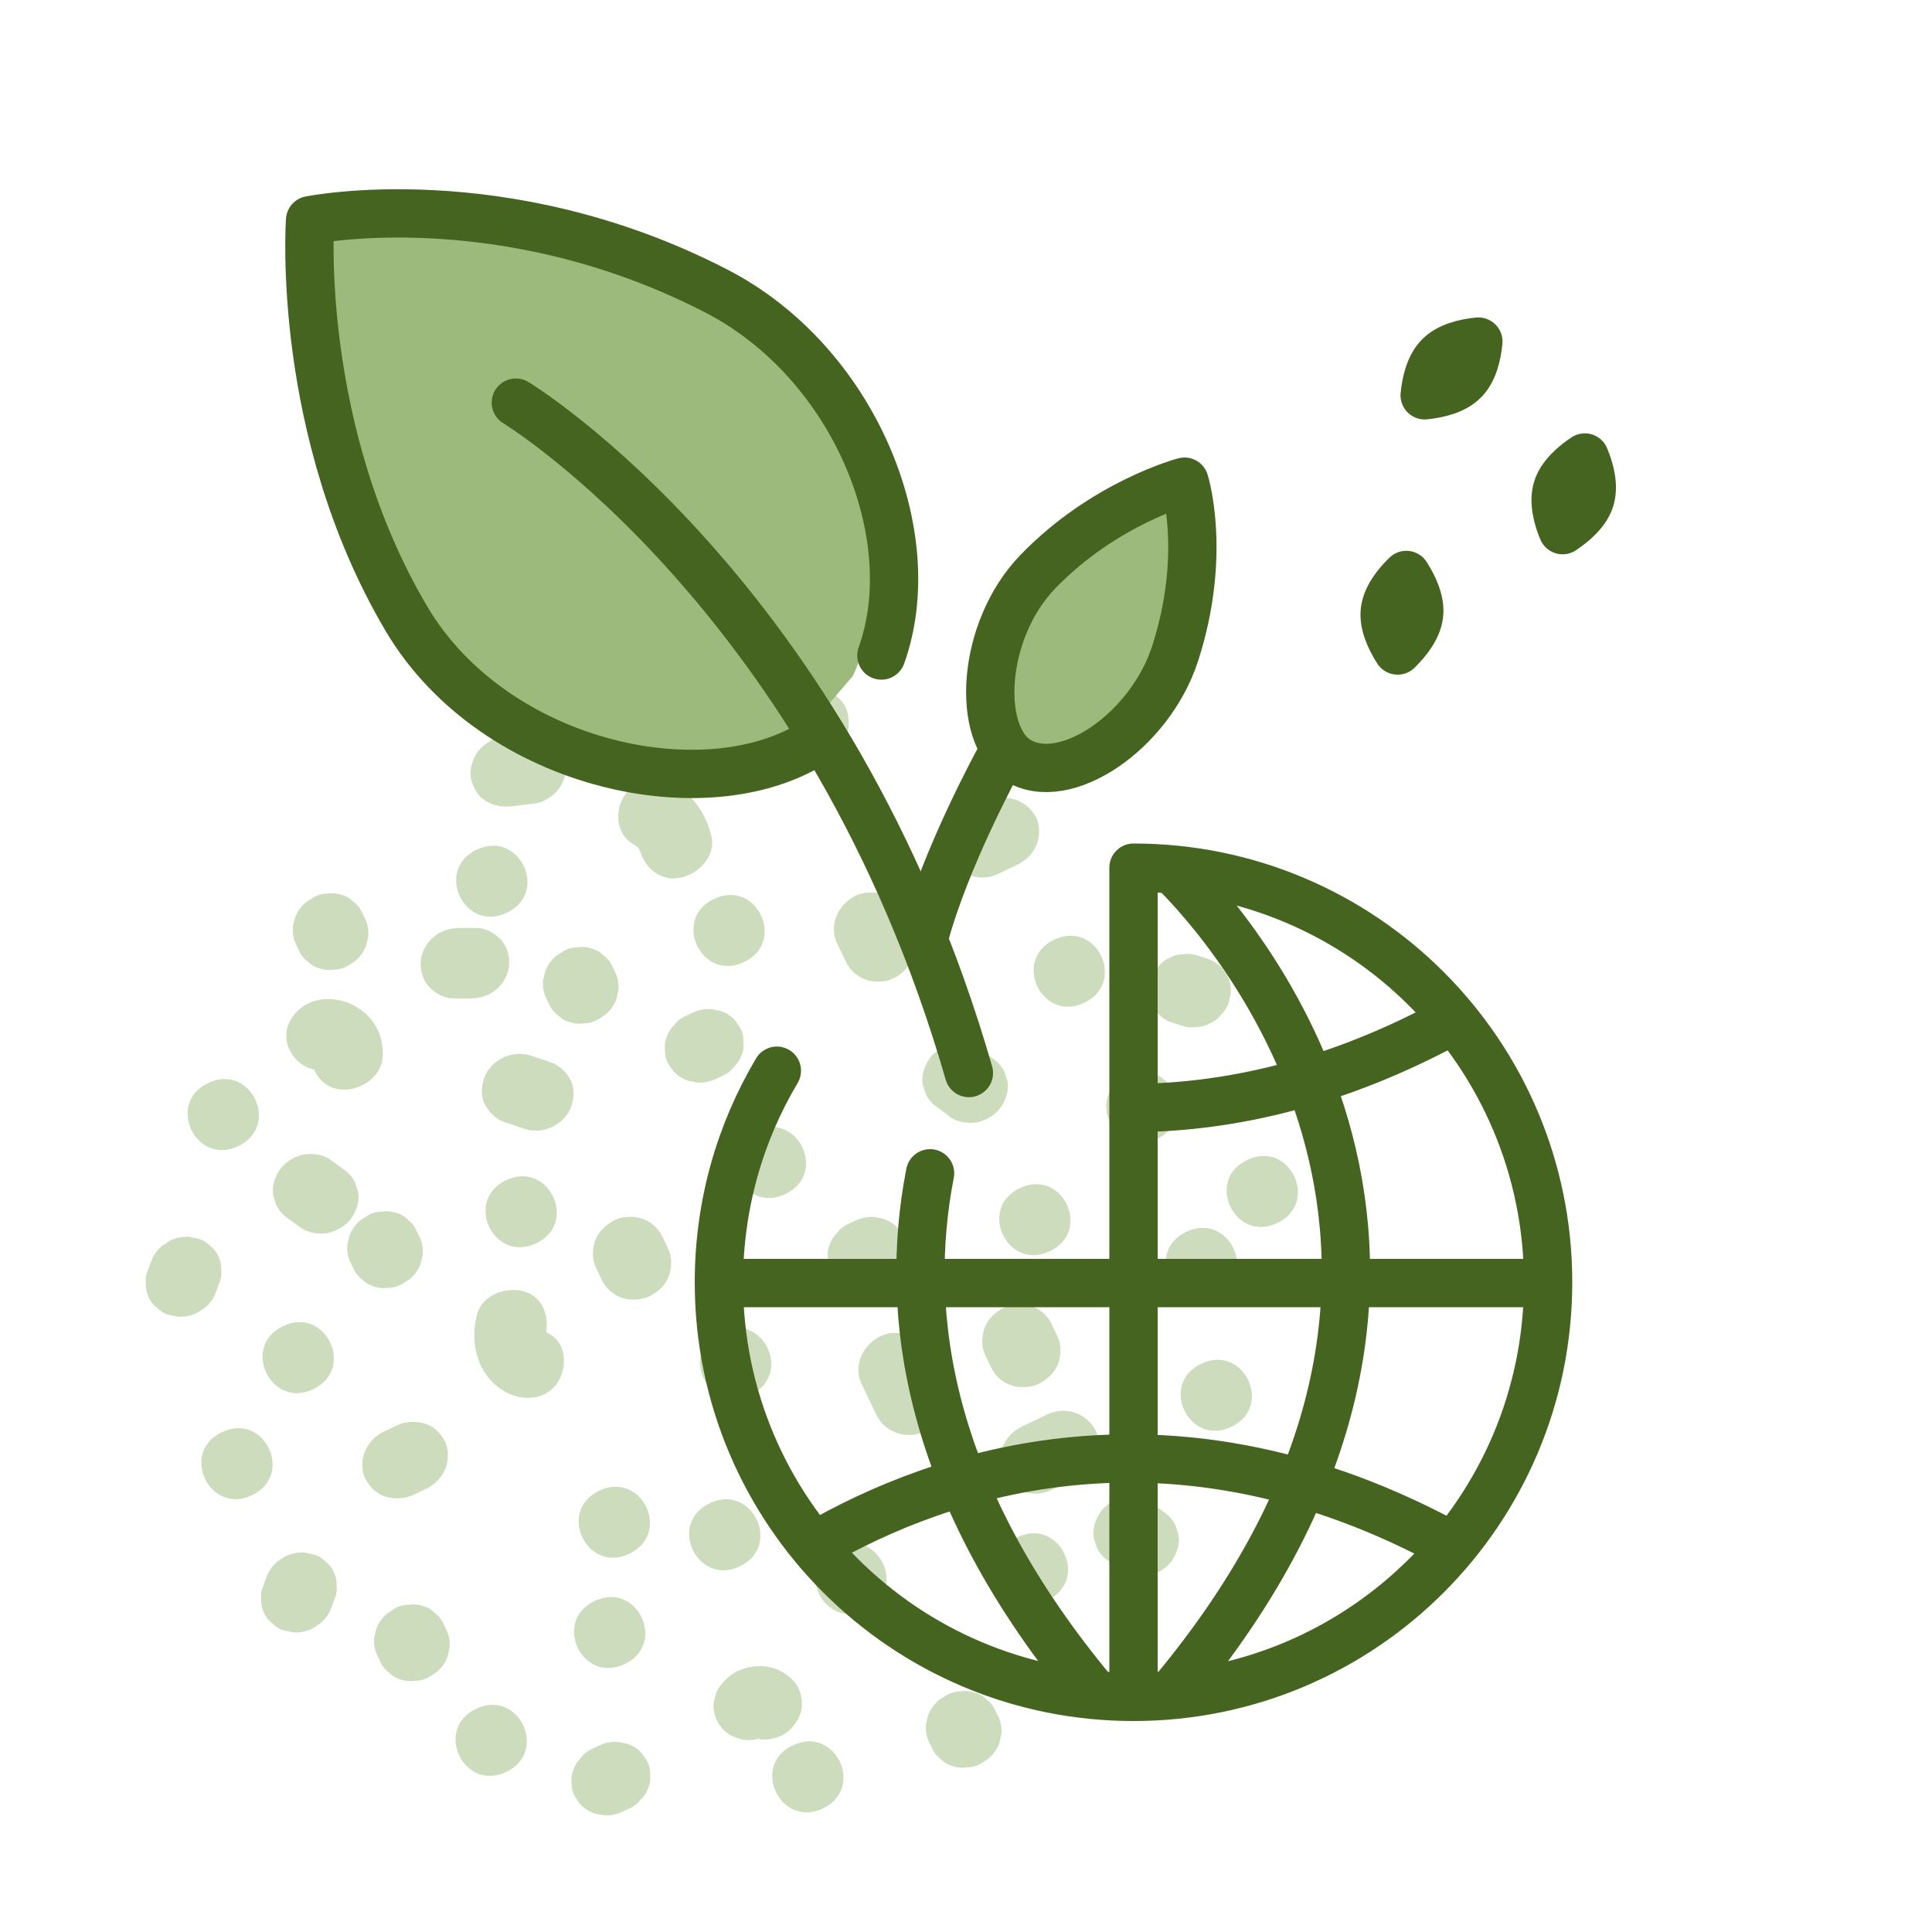 <?xml version="1.0" encoding="UTF-8"?> <svg xmlns="http://www.w3.org/2000/svg" id="Layer_1" viewBox="0 0 100 100"><defs><style>.cls-1{fill:none;stroke:#45641f;stroke-linecap:round;stroke-linejoin:round;stroke-width:2.5px;}.cls-2{opacity:.5;}.cls-3{fill:#9bba7b;stroke-width:0px;}</style></defs><g class="cls-2"><path class="cls-3" d="m28.27,68.95s0-.04,0-.03c.15-.87-.22-1.82-1.16-2.08-.9-.25-2.13.17-2.41,1.16-.43,1.54.04,3.32,1.55,4.09.85.44,2.03.37,2.62-.54.5-.78.46-2.05-.46-2.52-.03-.02-.08-.05-.13-.09Z"></path><path class="cls-3" d="m33.22,63.07c-.43-.14-1.02-.12-1.44.1-.43.23-.82.59-.98,1.06-.15.47-.16.95.05,1.39l.31.65c.2.42.6.77,1.05.91.43.14,1.02.12,1.44-.1.43-.23.82-.59.98-1.06.15-.47.16-.95-.05-1.39l-.31-.65c-.2-.42-.6-.77-1.05-.91Z"></path><path class="cls-3" d="m38.06,52.83c-.21-.24-.48-.41-.78-.51-.16-.03-.31-.06-.47-.09-.34-.02-.66.04-.97.19l-.34.16c-.24.1-.44.26-.59.46-.18.17-.31.37-.39.6-.1.23-.13.46-.1.69-.01.25.04.48.15.7.09.13.18.27.27.4.21.24.48.41.78.51.16.03.31.06.47.09.34.02.66-.04.97-.19l.34-.16c.24-.1.44-.26.59-.46.18-.17.31-.37.39-.6.1-.23.13-.46.1-.69.01-.25-.04-.48-.15-.7-.09-.13-.18-.27-.27-.4Z"></path><path class="cls-3" d="m28.47,54.97c-.33-.11-.66-.22-.99-.33-.45-.15-1-.11-1.44.1s-.83.62-.98,1.06c-.15.45-.18.97.05,1.39.23.42.58.76,1.05.91.33.11.66.22.99.33.45.15,1,.11,1.44-.1s.83-.62.98-1.06c.15-.45.18-.97-.05-1.39-.23-.42-.58-.76-1.05-.91Z"></path><path class="cls-3" d="m18.84,52.4c-.65-.56-1.56-.82-2.44-.62-.96.21-1.76,1.17-1.55,2.15.15.7.7,1.28,1.4,1.43.26.58.8,1.03,1.51,1.04.98.02,1.99-.69,2.05-1.71.05-.91-.28-1.71-.97-2.3Z"></path><path class="cls-3" d="m10.77,56.06c-2.2,1.05-.63,4.32,1.57,3.26s.63-4.32-1.57-3.26Z"></path><path class="cls-3" d="m10.85,64.46c-.17-.17-.37-.29-.6-.35-.16-.03-.31-.06-.47-.09-.34-.02-.66.04-.97.19-.14.09-.28.18-.43.28-.25.22-.44.48-.55.78-.06.16-.12.33-.18.49-.1.23-.13.46-.1.69-.01.25.04.48.15.7.1.23.25.41.45.56.17.17.37.29.6.35.16.03.31.06.47.09.34.02.66-.04.97-.19.14-.09.28-.18.43-.28.25-.22.44-.48.55-.78.06-.16.12-.33.18-.49.1-.23.13-.46.1-.69.01-.25-.04-.48-.15-.7-.1-.23-.25-.41-.45-.56Z"></path><path class="cls-3" d="m11.48,74.13c-2.2,1.05-.63,4.32,1.57,3.26s.63-4.32-1.57-3.26Z"></path><path class="cls-3" d="m22.5,83.48c-.17-.17-.37-.29-.6-.35-.23-.08-.47-.11-.71-.07-.25,0-.49.05-.73.18-.14.09-.28.18-.43.28-.25.22-.44.48-.55.78-.04.15-.07.31-.11.46-.03.33.02.64.16.93l.16.33c.1.23.25.41.45.56.17.17.37.29.6.35.23.08.47.11.71.07.25,0,.49-.05.73-.18.14-.09.28-.18.43-.28.25-.22.44-.48.55-.78.04-.15.07-.31.11-.46.03-.33-.02-.64-.16-.93l-.16-.33c-.1-.23-.25-.41-.45-.56Z"></path><path class="cls-3" d="m21.97,73.68c-.47-.13-.97-.12-1.44.1l-.68.33c-.44.21-.81.61-.98,1.06-.16.42-.16,1,.05,1.39.22.41.58.78,1.05.91.47.13.97.12,1.44-.1l.68-.33c.44-.21.81-.61.98-1.06.16-.42.16-1-.05-1.39-.22-.41-.58-.78-1.05-.91Z"></path><path class="cls-3" d="m21.11,63.13c-.17-.17-.37-.29-.6-.35-.23-.08-.47-.11-.71-.07-.25,0-.49.05-.73.18-.14.09-.28.18-.43.28-.25.22-.44.48-.55.78-.04.15-.07.31-.11.46-.03.33.02.64.16.93l.16.33c.1.23.25.41.45.56.17.17.37.29.6.36.23.08.47.11.71.07.25,0,.49-.05.73-.18.14-.09.28-.18.43-.28.25-.22.44-.48.55-.78.04-.15.07-.31.11-.46.03-.33-.02-.64-.16-.93l-.16-.33c-.1-.23-.25-.41-.45-.56Z"></path><path class="cls-3" d="m31.01,77.16c-2.2,1.05-.63,4.32,1.57,3.26s.63-4.32-1.57-3.26Z"></path><path class="cls-3" d="m30.77,82.87c-2.2,1.05-.63,4.32,1.57,3.26,2.2-1.05.63-4.32-1.57-3.26Z"></path><path class="cls-3" d="m41.03,90.34c-2.2,1.05-.63,4.32,1.57,3.26s.63-4.32-1.57-3.26Z"></path><path class="cls-3" d="m43.26,80.08c-2.2,1.05-.63,4.32,1.57,3.26s.63-4.32-1.57-3.26Z"></path><path class="cls-3" d="m52.65,79.57c-2.2,1.05-.63,4.32,1.57,3.26s.63-4.32-1.57-3.26Z"></path><path class="cls-3" d="m46.49,63.59c-.21-.24-.48-.41-.78-.51-.16-.03-.31-.06-.47-.09-.34-.02-.66.04-.97.19l-.34.16c-.24.1-.44.26-.59.46-.18.17-.31.37-.39.6-.1.23-.13.46-.1.69-.01.25.04.48.15.7.09.13.18.27.27.4.21.24.48.41.78.51.16.03.31.06.47.09.34.02.66-.04.97-.19l.34-.16c.24-.1.44-.26.59-.46.18-.17.31-.37.39-.6.1-.23.13-.46.1-.69.01-.25-.04-.48-.15-.7-.09-.13-.18-.27-.27-.4Z"></path><path class="cls-3" d="m37.29,68.93c-2.2,1.05-.63,4.32,1.57,3.26s.63-4.32-1.57-3.26Z"></path><path class="cls-3" d="m51.36,54.77c-.22-.16-.44-.32-.65-.49-.35-.26-.94-.34-1.38-.26-.46.09-.98.4-1.24.8-.26.4-.42.89-.32,1.35.05.15.1.31.15.46.14.29.35.53.63.71.22.16.44.32.65.49.35.26.94.34,1.38.26.46-.09.98-.4,1.24-.8.26-.4.42-.89.32-1.35-.05-.15-.1-.31-.15-.46-.14-.29-.35-.53-.63-.71Z"></path><path class="cls-3" d="m45.69,46.28c-.43-.14-1.02-.12-1.44.1-.91.48-1.36,1.54-.92,2.45l.47.98c.2.42.6.77,1.05.91s1.02.12,1.44-.1c.91-.48,1.36-1.54.92-2.45l-.47-.98c-.2-.42-.6-.77-1.05-.91Z"></path><path class="cls-3" d="m34.94,40.64c-.83-.49-2.05-.34-2.62.54-.53.82-.43,2,.46,2.52,0,0,.1.06.18.11,0,0,.01.01.02.02.03.03.05.06.08.09,0,.01.01.02.02.04.02.04.04.07.05.09.25.89,1.11,1.62,2.14,1.37.94-.22,1.8-1.16,1.55-2.15-.27-1.09-.88-2.05-1.88-2.64Z"></path><path class="cls-3" d="m28.5,38.26c-.43-.25-.87-.32-1.38-.26-.39.05-.79.1-1.18.15-.47.06-.98.43-1.24.8-.26.37-.41.92-.32,1.35.1.46.35.92.78,1.17.43.25.87.32,1.38.26.39-.05.79-.1,1.18-.15.47-.06.98-.43,1.24-.8.26-.37.41-.92.32-1.35-.1-.46-.35-.92-.78-1.17Z"></path><path class="cls-3" d="m25.92,48.63c-.32-.33-.76-.59-1.25-.6-.28,0-.56,0-.84,0-.5,0-1,.13-1.39.47-.35.29-.63.79-.66,1.24-.03.48.09.99.43,1.34.32.33.76.59,1.25.6.28,0,.56,0,.84,0,.5,0,1-.13,1.39-.47.35-.29.63-.79.66-1.24.03-.48-.09-.99-.43-1.34Z"></path><path class="cls-3" d="m26.19,61.09c-2.2,1.05-.63,4.32,1.57,3.26,2.2-1.05.63-4.32-1.57-3.26Z"></path><path class="cls-3" d="m39.09,58.54c-2.2,1.05-.63,4.32,1.57,3.26s.63-4.32-1.57-3.26Z"></path><path class="cls-3" d="m60.21,78.24c-.22-.16-.44-.32-.65-.49-.35-.26-.94-.34-1.38-.26-.46.09-.98.4-1.24.8-.26.4-.42.89-.32,1.35.05.15.1.31.15.46.14.29.35.53.63.71.22.16.44.32.65.49.35.26.94.34,1.38.26.46-.09.98-.4,1.24-.8.26-.4.42-.89.32-1.35-.05-.15-.1-.31-.15-.46-.14-.29-.35-.53-.63-.71Z"></path><path class="cls-3" d="m63.27,50.13c-.21-.24-.48-.41-.78-.51l-.5-.16c-.23-.08-.47-.11-.71-.07-.25,0-.49.05-.73.18-.24.1-.44.26-.59.46-.18.17-.31.37-.39.6-.04.15-.07.31-.11.46-.03.33.02.64.16.93.09.13.18.27.27.4.21.24.48.41.78.51l.5.16c.23.08.47.11.71.07.25,0,.49-.05.73-.18.24-.1.44-.26.59-.46.18-.17.31-.37.39-.6.04-.15.07-.31.11-.46.03-.33-.02-.64-.16-.93-.09-.13-.18-.27-.27-.4Z"></path><path class="cls-3" d="m24.64,88.45c-2.2,1.05-.63,4.32,1.57,3.26,2.2-1.05.63-4.32-1.57-3.26Z"></path><path class="cls-3" d="m51.06,87.96c-.17-.17-.37-.29-.6-.35-.23-.08-.47-.11-.71-.07-.25,0-.49.05-.73.18-.14.09-.28.18-.43.28-.25.22-.44.48-.55.78-.04.15-.07.31-.11.46-.03.33.02.64.16.93l.16.33c.1.23.25.41.45.56.17.17.37.29.6.35.23.08.47.11.71.07.25,0,.49-.05.73-.18.14-.09.28-.18.43-.28.25-.22.44-.48.55-.78.04-.15.07-.31.11-.46.03-.33-.02-.64-.16-.93l-.16-.33c-.1-.23-.25-.41-.45-.56Z"></path><path class="cls-3" d="m62.17,70.59c-2.2,1.05-.63,4.32,1.57,3.26,2.2-1.05.63-4.32-1.57-3.26Z"></path><path class="cls-3" d="m61.4,63.76c-2.2,1.05-.63,4.32,1.57,3.26s.63-4.32-1.57-3.26Z"></path><path class="cls-3" d="m52.78,61.5c-2.2,1.05-.63,4.32,1.57,3.26s.63-4.32-1.57-3.26Z"></path><path class="cls-3" d="m14.65,68.64c-2.2,1.05-.63,4.32,1.57,3.26s.63-4.32-1.57-3.26Z"></path><path class="cls-3" d="m45.52,69.19c-.91.48-1.36,1.54-.92,2.45l.78,1.63c.41.85,1.59,1.29,2.49.81.91-.48,1.36-1.54.92-2.45l-.78-1.63c-.41-.85-1.59-1.29-2.49-.81Z"></path><path class="cls-3" d="m17.75,60.5c-.22-.16-.44-.32-.66-.48-.36-.26-.94-.34-1.38-.26-.46.09-.98.4-1.24.8-.26.4-.42.89-.32,1.35.05.15.1.31.15.46.14.29.35.53.63.71.22.16.44.32.66.48.36.26.94.34,1.38.26.46-.09.98-.4,1.24-.8.26-.4.42-.89.32-1.35-.05-.15-.1-.31-.15-.46-.14-.29-.35-.53-.63-.71Z"></path><path class="cls-3" d="m53.37,67.6c-.43-.14-1.02-.12-1.44.1-.43.23-.82.59-.98,1.06-.15.47-.16.95.05,1.39l.31.65c.2.42.6.77,1.05.91.43.14,1.02.12,1.44-.1.43-.23.82-.59.98-1.06.15-.47.16-.95-.05-1.39l-.31-.65c-.2-.42-.6-.77-1.05-.91Z"></path><path class="cls-3" d="m36.95,46.53c-2.2,1.05-.63,4.32,1.57,3.26s.63-4.32-1.57-3.26Z"></path><path class="cls-3" d="m18.29,46.67c-.17-.17-.37-.29-.6-.35-.23-.08-.47-.11-.71-.07-.25,0-.49.05-.73.18-.14.09-.28.18-.43.28-.25.22-.44.48-.55.78-.04.15-.07.31-.11.46-.03.33.02.64.16.93l.16.33c.1.23.25.41.45.56.17.17.37.29.6.35.23.08.47.11.71.07.25,0,.49-.05.73-.18.14-.09.28-.18.43-.28.25-.22.44-.48.55-.78.04-.15.07-.31.11-.46.03-.33-.02-.64-.16-.93l-.16-.33c-.1-.23-.25-.41-.45-.56Z"></path><path class="cls-3" d="m24.67,43.98c-2.2,1.05-.63,4.32,1.57,3.26,2.2-1.05.63-4.32-1.57-3.26Z"></path><path class="cls-3" d="m43.32,36.06c-.17-.17-.37-.29-.6-.35-.16-.03-.31-.06-.47-.09-.34-.02-.66.04-.97.19-.14.09-.28.18-.43.28-.25.22-.44.48-.55.78-.06.16-.12.33-.18.49-.1.23-.13.46-.1.69-.01.25.04.48.15.7.1.23.25.41.45.56.17.17.37.29.6.35.16.03.31.06.47.09.34.02.66-.04.97-.19.14-.09.28-.18.43-.28.25-.22.44-.48.55-.78l.18-.49c.1-.23.13-.46.1-.69.01-.25-.04-.48-.15-.7-.1-.23-.25-.41-.45-.56Z"></path><path class="cls-3" d="m31.24,49.45c-.17-.17-.37-.29-.6-.35-.23-.08-.47-.11-.71-.07-.25,0-.49.05-.73.18-.14.09-.28.18-.43.28-.25.22-.44.48-.55.78-.04.15-.07.31-.11.46-.03.33.02.64.16.93l.16.33c.1.23.25.41.45.56.17.17.37.29.6.35.23.08.47.11.71.07.25,0,.49-.05.73-.18.14-.09.28-.18.43-.28.25-.22.44-.48.55-.78.04-.15.07-.31.11-.46.03-.33-.02-.64-.16-.93l-.16-.33c-.1-.23-.25-.41-.45-.56Z"></path><path class="cls-3" d="m51.13,41.48l-1.02.49c-.44.21-.81.61-.98,1.06-.16.42-.16,1,.05,1.39.47.86,1.53,1.27,2.49.81l1.02-.49c.44-.21.81-.61.98-1.06.16-.42.16-1-.05-1.39-.47-.86-1.53-1.27-2.49-.81Z"></path><path class="cls-3" d="m54.56,48.64c-2.2,1.05-.63,4.32,1.57,3.26s.63-4.32-1.57-3.26Z"></path><path class="cls-3" d="m58.32,55.69c-2.2,1.05-.63,4.32,1.57,3.26s.63-4.32-1.57-3.26Z"></path><path class="cls-3" d="m54.21,73.21l-1.36.65c-.89.43-1.39,1.59-.92,2.45.47.86,1.53,1.27,2.49.81l1.36-.65c.89-.43,1.39-1.59.92-2.45-.47-.86-1.53-1.27-2.49-.81Z"></path><path class="cls-3" d="m41.07,87c-.41-.45-1.03-.76-1.68-.76-.43,0-.78.06-1.18.24-.43.2-.63.43-.93.77-.15.2-.24.41-.28.65-.08.23-.09.46-.04.7.07.44.38.94.78,1.17.4.24.9.37,1.38.26.03-.01.06-.02.09-.03.08.02.16.03.24.04.46.03,1.04-.14,1.39-.47.35-.33.63-.76.66-1.24.03-.49-.1-.97-.43-1.34Z"></path><path class="cls-3" d="m33.23,90.76c-.21-.24-.48-.41-.78-.51-.16-.03-.31-.06-.47-.09-.34-.02-.66.04-.97.19l-.34.16c-.24.1-.44.26-.59.46-.18.17-.31.37-.39.6-.1.23-.13.46-.1.69-.01.25.04.48.15.7.09.13.18.27.27.4.21.24.48.41.78.51.16.03.31.06.47.09.34.02.66-.04.97-.19l.34-.16c.24-.1.44-.26.59-.46.18-.17.31-.37.39-.6.1-.23.13-.46.1-.69.01-.25-.04-.48-.15-.7-.09-.13-.18-.27-.27-.4Z"></path><path class="cls-3" d="m36.73,77.81c-2.2,1.05-.63,4.32,1.57,3.26s.63-4.32-1.57-3.26Z"></path><path class="cls-3" d="m16.82,80.8c-.17-.17-.37-.29-.6-.35-.16-.03-.31-.06-.47-.09-.34-.02-.66.04-.97.19-.14.09-.28.18-.43.28-.25.22-.44.48-.55.78-.06.16-.12.33-.18.49-.1.23-.13.46-.1.69-.01.25.04.48.15.7.1.23.25.41.45.56.17.17.37.29.6.35.16.03.31.06.47.09.34.02.66-.04.97-.19.14-.09.28-.18.43-.28.25-.22.44-.48.55-.78l.18-.49c.1-.23.13-.46.1-.69.01-.25-.04-.48-.15-.7-.1-.23-.25-.41-.45-.56Z"></path><path class="cls-3" d="m64.55,60.04c-2.2,1.05-.63,4.32,1.57,3.26s.63-4.32-1.57-3.26Z"></path></g><path class="cls-3" d="m44.15,34.98c2.73-6.03-.2-15.25-7.02-19.49-10.56-6.56-20.66-5.33-20.66-5.33,0,0-1.64,10.77,3.33,20.97,3.96,8.11,15.16,11.34,20.96,7.81"></path><path class="cls-3" d="m52.8,40.6c2.51,1.37,6.73-1.84,7.82-5.92,1.41-5.27,0-8.96,0-8.96,0,0-4.08,1.31-7.34,5.08-2.76,3.2-2.73,8.58-.5,9.8Z"></path><path class="cls-1" d="m51.7,39.34s-2.83,5.16-3.89,9.28"></path><path class="cls-1" d="m45.62,33.93c2.24-6.23-1.41-15.19-8.55-18.87-11.05-5.7-21.02-3.66-21.02-3.66,0,0-.78,10.87,4.99,20.63,4.6,7.77,16.01,10.1,21.52,6.11"></path><path class="cls-1" d="m52.67,39.35c2.43,1.51,6.82-1.47,8.14-5.48,1.69-5.19.5-8.94.5-8.94,0,0-4.15,1.09-7.6,4.67-2.93,3.04-3.19,8.42-1.03,9.76Z"></path><path class="cls-1" d="m26.7,20.84s16.3,9.87,23.45,34.7"></path><line class="cls-1" x1="37.33" y1="66.41" x2="80.04" y2="66.41"></line><path class="cls-1" d="m60.78,45.1c2.77,2.75,18.61,20.18-.14,42.57"></path><path class="cls-1" d="m48.14,60.73c-1.42,7.28-.15,16.58,8.53,26.95"></path><path class="cls-1" d="m42.17,80c6.54-3.79,18.5-7.91,33,.03"></path><path class="cls-1" d="m58.78,57.35c4.91-.05,10.45-1.28,16.43-4.55"></path><path class="cls-1" d="m40.21,55.42c-1.91,3.21-3,6.95-3,10.95,0,11.85,9.61,21.46,21.46,21.46s21.46-9.61,21.46-21.46c0-11.85-9.61-21.46-21.46-21.46v42.68"></path><path class="cls-1" d="m73.74,20.46c.07-.72.27-1.53.76-2.02.49-.49,1.3-.69,2.02-.76-.07.72-.27,1.54-.76,2.02-.49.49-1.31.69-2.02.76Z"></path><path class="cls-1" d="m80.88,27.44c-.28-.67-.48-1.48-.28-2.14.2-.66.83-1.22,1.43-1.62.28.67.48,1.48.28,2.14-.2.66-.83,1.22-1.43,1.62Z"></path><path class="cls-1" d="m72.34,33.67c-.39-.61-.74-1.37-.66-2.06.08-.68.59-1.35,1.11-1.85.39.61.74,1.37.66,2.06-.08.69-.6,1.35-1.11,1.85Z"></path></svg> 